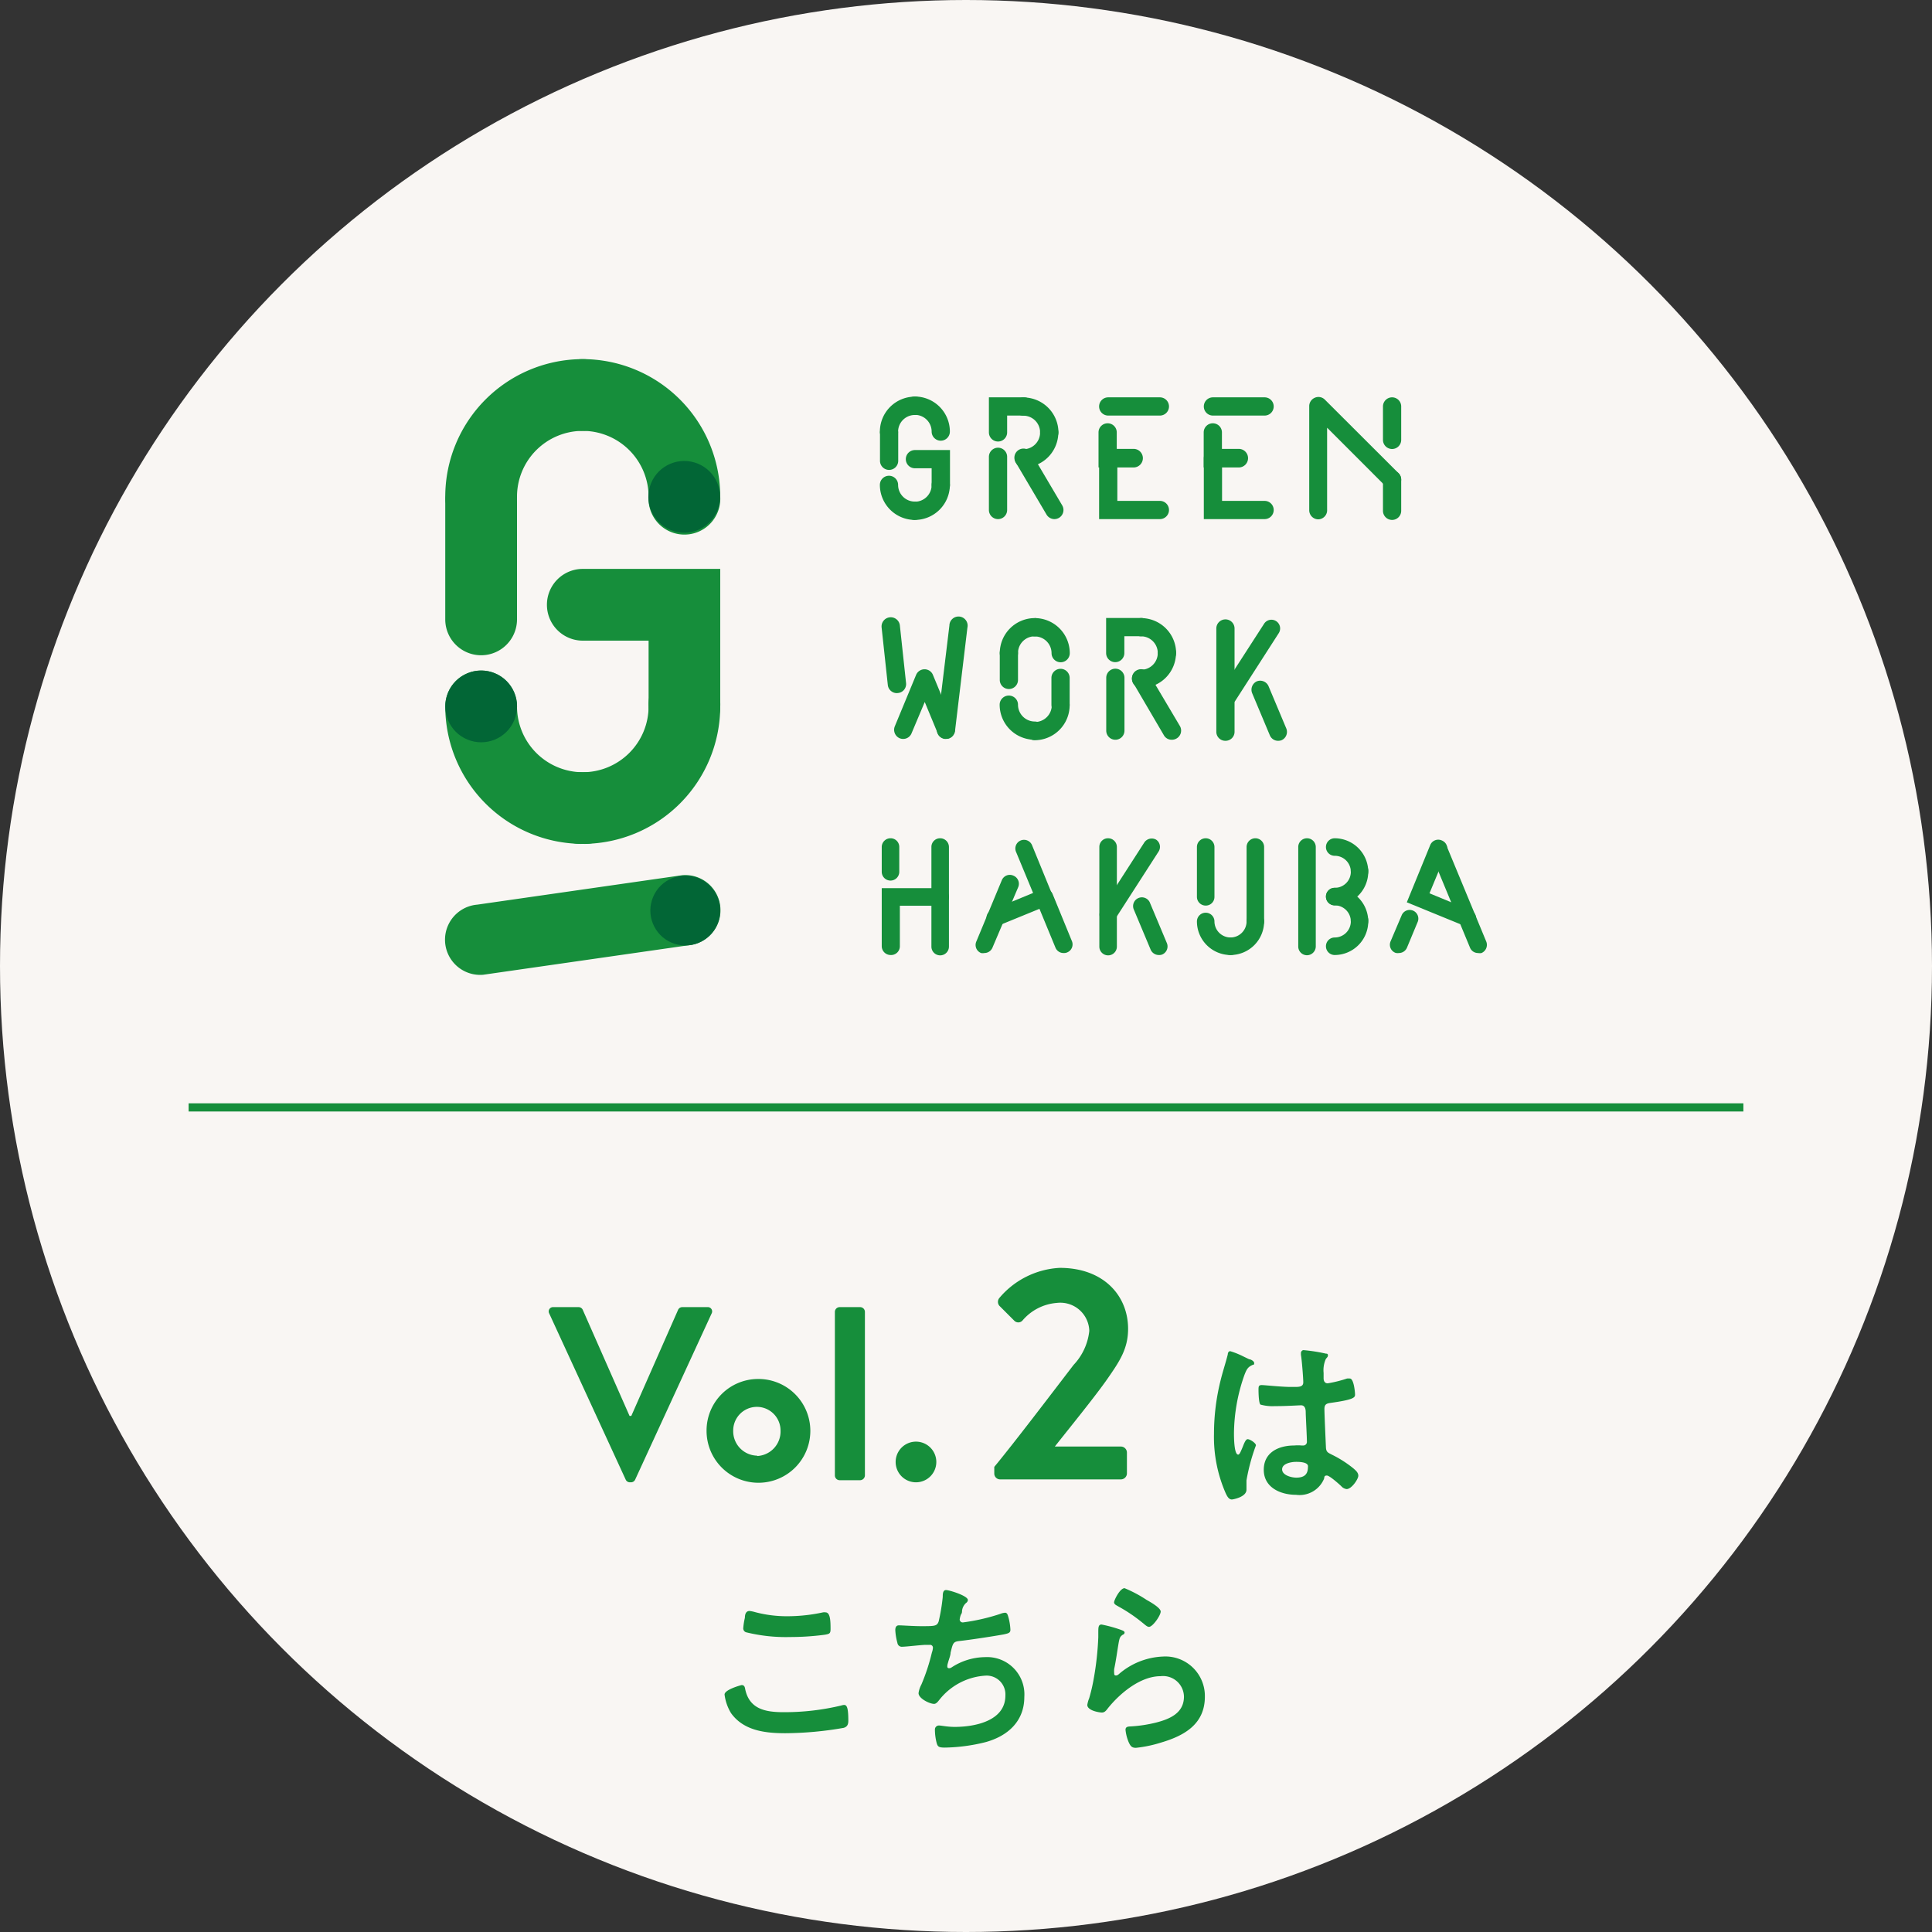<svg xmlns="http://www.w3.org/2000/svg" viewBox="0 0 165.32 165.32"><rect x="0" y="0" width="165.32" height="165.32" fill="#333333" stroke="none"/><defs><style>.cls-1{fill:#f9f6f3;}.cls-2{fill:#168e3b;}.cls-3{fill:#026636;}.cls-4{fill:none;stroke:#168e3b;stroke-miterlimit:10;stroke-width:0.7px;}</style></defs><g id="レイヤー_2" data-name="レイヤー 2"><g id="レイヤー_1-2" data-name="レイヤー 1"><circle class="cls-1" cx="82.66" cy="82.66" r="82.66"/><path class="cls-2" d="M105.05,60.3a.7.7,0,0,1-.41-.12.73.73,0,0,1-.22-1l3.75-5.81a.74.74,0,0,1,1.25.81L105.68,60A.77.77,0,0,1,105.05,60.3Z"/><path class="cls-2" d="M95.43,56.66a.78.78,0,0,1-.78-.78v-3h3a.78.78,0,0,1,0,1.56H96.21v1.43A.78.78,0,0,1,95.43,56.66Z"/><path class="cls-2" d="M109.38,63.39a.76.76,0,0,1-.72-.47l-1.52-3.62a.79.79,0,0,1,.41-1,.78.78,0,0,1,1,.42l1.52,3.62a.78.78,0,0,1-.41,1A.8.8,0,0,1,109.38,63.39Z"/><path class="cls-2" d="M104.86,63.39a.77.77,0,0,1-.78-.78V53.78a.78.78,0,1,1,1.56,0v8.83A.77.77,0,0,1,104.86,63.39Z"/><path class="cls-2" d="M76.74,59.31a.78.78,0,0,1-.77-.69l-.53-4.92A.78.78,0,0,1,77,53.51l.53,4.93a.77.77,0,0,1-.68.86Z"/><path class="cls-2" d="M80.94,63.23h-.09a.78.78,0,0,1-.68-.87l1.07-8.84a.78.78,0,1,1,1.54.19l-1.06,8.84A.79.79,0,0,1,80.94,63.23Z"/><path class="cls-2" d="M77.28,63.23a.8.8,0,0,1-.3-.06.79.79,0,0,1-.42-1l1.83-4.42a.78.78,0,0,1,.72-.48.77.77,0,0,1,.72.48l1.83,4.42a.78.78,0,0,1-.42,1,.79.79,0,0,1-1-.42l-1.11-2.68L78,62.75A.77.77,0,0,1,77.28,63.23Z"/><path class="cls-2" d="M95.44,63.3a.78.78,0,0,1-.78-.78V58a.78.78,0,0,1,1.56,0v4.52A.78.78,0,0,1,95.44,63.3Z"/><path class="cls-2" d="M100.26,63.3a.76.76,0,0,1-.67-.39L97,58.49a.78.78,0,1,1,1.34-.79l2.62,4.42a.78.78,0,0,1-.28,1.07A.79.79,0,0,1,100.26,63.3Z"/><path class="cls-2" d="M99.85,56.66a.78.78,0,0,1-.78-.78,1.43,1.43,0,0,0-1.43-1.43.78.78,0,0,1,0-1.56,3,3,0,0,1,3,3A.78.78,0,0,1,99.85,56.66Z"/><path class="cls-2" d="M97.64,58.87a.78.78,0,0,1,0-1.56,1.43,1.43,0,0,0,1.43-1.43.78.78,0,1,1,1.56,0A3,3,0,0,1,97.64,58.87Z"/><path class="cls-2" d="M90.75,59.34c.43,0,.78.53.78,1a3,3,0,0,1-3,3,.78.78,0,0,1,0-1.56A1.44,1.44,0,0,0,90,60.3C90,59.87,90.32,59.34,90.75,59.34Z"/><path class="cls-2" d="M90.75,57.23a.78.78,0,0,1,.78.78V60.3a.78.78,0,1,1-1.56,0V58A.78.78,0,0,1,90.75,57.23Z"/><path class="cls-2" d="M86.33,59.52a.78.78,0,0,1,.78.78,1.44,1.44,0,0,0,1.43,1.44.78.78,0,1,1,0,1.56,3,3,0,0,1-3-3A.78.78,0,0,1,86.33,59.52Z"/><path class="cls-2" d="M88.54,52.89a3,3,0,0,1,3,3,.78.78,0,1,1-1.56,0,1.43,1.43,0,0,0-1.43-1.43.78.78,0,0,1,0-1.56Z"/><path class="cls-2" d="M88.54,52.89a.78.78,0,1,1,0,1.56,1.43,1.43,0,0,0-1.43,1.43c0,.43-.35,1-.78,1s-.78-.54-.78-1A3,3,0,0,1,88.54,52.89Z"/><path class="cls-2" d="M86.33,55.1a.78.78,0,0,1,.78.78v2.3a.78.78,0,0,1-1.56,0v-2.3A.78.78,0,0,1,86.33,55.1Z"/><path class="cls-2" d="M85.4,38.31a.78.78,0,0,1,.78.78v4.55a.78.78,0,1,1-1.56,0V39.09A.78.78,0,0,1,85.4,38.31Z"/><path class="cls-2" d="M108.21,34h-4.42a.78.78,0,0,0,0,1.56h4.42a.78.78,0,0,0,0-1.56Z"/><path class="cls-2" d="M103.79,38.43a.78.78,0,0,0-.78.78v5.21h5.2a.78.78,0,0,0,0-1.56h-3.64V39.21A.78.78,0,0,0,103.79,38.43Z"/><path class="cls-2" d="M90.22,44.42a.79.79,0,0,1-.67-.39l-2.61-4.42a.78.78,0,1,1,1.34-.79l2.61,4.42a.78.78,0,0,1-.27,1.07A.8.8,0,0,1,90.22,44.42Z"/><path class="cls-2" d="M87.61,40a.78.78,0,0,1,0-1.56A1.43,1.43,0,0,0,89,37a.78.78,0,1,1,1.56,0A3,3,0,0,1,87.61,40Z"/><path class="cls-2" d="M85.4,37.78a.78.78,0,0,1-.78-.78V34h3a.78.78,0,0,1,0,1.56H86.18V37A.78.78,0,0,1,85.4,37.78Z"/><path class="cls-2" d="M79.07,34.72a.78.78,0,0,0-.78-.78,3,3,0,0,0-3,3,.78.78,0,0,0,1.56,0,1.43,1.43,0,0,1,1.43-1.43A.78.78,0,0,0,79.07,34.72Z"/><path class="cls-2" d="M76.08,36.26a.78.78,0,0,1,.78.78v2.39a.78.78,0,0,1-1.56,0V37A.78.78,0,0,1,76.08,36.26Z"/><path class="cls-2" d="M78.29,44.49a.78.78,0,0,1,0-1.56,1.43,1.43,0,0,0,1.43-1.43.78.78,0,0,1,1.56,0A3,3,0,0,1,78.29,44.49Z"/><path class="cls-2" d="M80.5,42.28a.78.78,0,0,1-.78-.78V40.07H78.29a.78.78,0,0,1,0-1.56h3v3A.78.78,0,0,1,80.5,42.28Z"/><path class="cls-2" d="M77.51,34.72a.78.78,0,0,0,.78.78,1.43,1.43,0,0,1,1.43,1.43.78.78,0,1,0,1.56,0,3,3,0,0,0-3-3A.78.78,0,0,0,77.51,34.72Z"/><path class="cls-2" d="M78.29,44.49a3,3,0,0,1-3-3,.78.78,0,0,1,1.56,0,1.43,1.43,0,0,0,1.43,1.43.78.78,0,0,1,0,1.56Z"/><path class="cls-2" d="M119.12,40.26a.78.78,0,0,1,.78.78v2.67a.78.78,0,1,1-1.56,0V41A.78.78,0,0,1,119.12,40.26Z"/><path class="cls-2" d="M112.82,44.44a.78.78,0,0,1-.79-.78V34.75a.78.78,0,0,1,.49-.72.77.77,0,0,1,.85.17l6.3,6.29a.78.78,0,1,1-1.11,1.11l-5-5v7A.78.78,0,0,1,112.82,44.44Z"/><path class="cls-2" d="M119.12,34a.78.78,0,0,1,.78.78v2.86a.78.78,0,1,1-1.56,0V34.79A.78.78,0,0,1,119.12,34Z"/><path class="cls-2" d="M89.82,37.78A.78.78,0,0,1,89,37a1.43,1.43,0,0,0-1.43-1.43.78.78,0,0,1,0-1.56,3,3,0,0,1,3,3A.78.78,0,0,1,89.82,37.78Z"/><path class="cls-2" d="M106,40H103V37a.78.78,0,0,1,1.56,0v1.41H106A.78.78,0,0,1,106,40Z"/><path class="cls-2" d="M99.25,34H94.83a.78.78,0,0,0,0,1.56h4.42a.78.78,0,0,0,0-1.56Z"/><path class="cls-2" d="M94.83,38.43a.78.78,0,0,0-.78.78v5.21h5.2a.78.78,0,0,0,0-1.56H95.61V39.21A.78.78,0,0,0,94.83,38.43Z"/><path class="cls-2" d="M97,40h-3V37a.78.78,0,1,1,1.56,0v1.41H97A.78.78,0,0,1,97,40Z"/><path class="cls-2" d="M94.82,79a.78.78,0,0,1-.41-.12.75.75,0,0,1-.22-1l3.74-5.81a.77.77,0,0,1,1-.22.74.74,0,0,1,.22,1l-3.74,5.81A.75.75,0,0,1,94.82,79Z"/><path class="cls-2" d="M103.17,77.49a.74.74,0,0,0,.75-.75V72.48a.75.75,0,0,0-1.5,0v4.26A.75.75,0,0,0,103.17,77.49Z"/><path class="cls-2" d="M99.15,81.72a.76.76,0,0,1-.69-.46L97,77.78a.75.75,0,0,1,1.38-.58l1.46,3.48a.75.75,0,0,1-.4,1A.72.72,0,0,1,99.15,81.72Z"/><path class="cls-2" d="M94.82,71.73a.75.75,0,0,1,.75.75V81a.75.75,0,0,1-1.5,0V72.48A.74.74,0,0,1,94.82,71.73Z"/><path class="cls-2" d="M119.7,81.55a.75.75,0,0,0,.69-.45l.92-2.21a.74.74,0,1,0-1.37-.57L119,80.53a.74.74,0,0,0,.4,1A.69.69,0,0,0,119.7,81.55Z"/><path class="cls-2" d="M126.48,81.55a.74.74,0,0,0,.29,0,.76.76,0,0,0,.4-1l-3.39-8.18a.74.74,0,1,0-1.37.57l3.39,8.18A.74.74,0,0,0,126.48,81.55Z"/><path class="cls-2" d="M125.56,79.32a.74.74,0,0,0,.28-1.43l-3.52-1.45,1.46-3.52a.75.75,0,0,0-.4-1,.74.74,0,0,0-1,.4l-2,4.89,4.89,2A.75.75,0,0,0,125.56,79.32Z"/><path class="cls-2" d="M91,81.55a.74.74,0,0,1-.68-.45l-1.65-4a.74.74,0,0,1,.4-1,.76.76,0,0,1,1,.4l1.64,4a.74.74,0,0,1-.4,1A.66.66,0,0,1,91,81.55Z"/><path class="cls-2" d="M84.23,81.55a.69.69,0,0,1-.28,0,.74.74,0,0,1-.4-1l2.17-5.22a.74.74,0,0,1,1-.4.75.75,0,0,1,.4,1L84.92,81.1A.75.75,0,0,1,84.23,81.55Z"/><path class="cls-2" d="M85.16,79.32a.72.72,0,0,1-.68-.46.74.74,0,0,1,.4-1l3.52-1.45-1.46-3.52a.74.74,0,1,1,1.37-.57l2,4.89-4.89,2A.71.71,0,0,1,85.16,79.32Z"/><path class="cls-2" d="M105.3,81.72a2.88,2.88,0,0,0,2.87-2.87.75.75,0,0,0-1.5,0,1.38,1.38,0,0,1-1.37,1.37.75.75,0,1,0,0,1.5Z"/><path class="cls-2" d="M105.3,81.72a.75.75,0,0,0,0-1.5,1.38,1.38,0,0,1-1.38-1.37.75.75,0,0,0-1.5,0A2.88,2.88,0,0,0,105.3,81.72Z"/><path class="cls-2" d="M107.42,79.59a.75.75,0,0,0,.75-.74V72.48a.75.75,0,0,0-1.5,0v6.37A.74.74,0,0,0,107.42,79.59Z"/><path class="cls-2" d="M116.33,79.59a.74.74,0,0,1-.74-.74,1.38,1.38,0,0,0-1.38-1.38.75.75,0,0,1,0-1.5,2.88,2.88,0,0,1,2.87,2.88A.74.74,0,0,1,116.33,79.59Z"/><path class="cls-2" d="M114.21,77.47a.75.75,0,0,1,0-1.5,1.37,1.37,0,0,0,1.38-1.37.75.75,0,1,1,1.49,0A2.88,2.88,0,0,1,114.21,77.47Z"/><path class="cls-2" d="M116.33,75.35a.75.75,0,0,1-.74-.75,1.37,1.37,0,0,0-1.38-1.37.75.75,0,0,1,0-1.5,2.88,2.88,0,0,1,2.87,2.87A.75.75,0,0,1,116.33,75.35Z"/><path class="cls-2" d="M111.84,81.74a.75.75,0,0,1-.75-.75V72.48a.75.75,0,1,1,1.5,0V81A.76.76,0,0,1,111.84,81.74Z"/><path class="cls-2" d="M114.21,81.72a.75.75,0,0,1,0-1.5,1.38,1.38,0,0,0,1.38-1.37.75.75,0,1,1,1.49,0A2.88,2.88,0,0,1,114.21,81.72Z"/><path class="cls-2" d="M76.2,81.72a.76.76,0,0,1-.75-.75V76h5a.75.75,0,1,1,0,1.5H77V81A.75.75,0,0,1,76.2,81.72Z"/><path class="cls-2" d="M76.2,71.73a.74.74,0,0,1,.75.75V74.6a.75.75,0,0,1-1.5,0V72.48A.75.75,0,0,1,76.2,71.73Z"/><path class="cls-2" d="M80.45,71.73a.75.75,0,0,1,.75.75V81a.75.75,0,0,1-1.5,0V72.48A.74.74,0,0,1,80.45,71.73Z"/><path class="cls-2" d="M58.89,80.89,41.34,83.41a3,3,0,1,1-.5-6l17.55-2.52a3,3,0,1,1,.5,6Z"/><circle class="cls-3" cx="58.64" cy="77.91" r="2.99" transform="translate(-33.41 110.09) rotate(-72.3)"/><path class="cls-2" d="M52.94,33.8a3.08,3.08,0,0,0-3.07-3.07A11.78,11.78,0,0,0,38.1,42.5a3.07,3.07,0,0,0,6.14,0,5.63,5.63,0,0,1,5.63-5.63A3.07,3.07,0,0,0,52.94,33.8Z"/><path class="cls-2" d="M41.17,39.86a3.07,3.07,0,0,1,3.07,3.07V53a3.07,3.07,0,0,1-6.14,0V42.93A3.08,3.08,0,0,1,41.17,39.86Z"/><path class="cls-2" d="M49.87,72.21a3.07,3.07,0,1,1,0-6.13,5.64,5.64,0,0,0,5.63-5.63,3.07,3.07,0,1,1,6.13,0A11.78,11.78,0,0,1,49.87,72.21Z"/><path class="cls-2" d="M58.56,63.51a3.06,3.06,0,0,1-3.06-3.06V54.82H49.87a3.07,3.07,0,1,1,0-6.14H61.63V60.45A3.06,3.06,0,0,1,58.56,63.51Z"/><path class="cls-2" d="M46.8,33.8a3.06,3.06,0,0,0,3.07,3.07A5.64,5.64,0,0,1,55.5,42.5a3.07,3.07,0,1,0,6.13,0A11.78,11.78,0,0,0,49.87,30.73,3.07,3.07,0,0,0,46.8,33.8Z"/><circle class="cls-3" cx="58.55" cy="42.51" r="3.07" transform="translate(-3.13 80.34) rotate(-67.5)"/><path class="cls-2" d="M49.87,72.21A11.78,11.78,0,0,1,38.1,60.45a3.07,3.07,0,0,1,6.14,0,5.64,5.64,0,0,0,5.63,5.63,3.07,3.07,0,1,1,0,6.13Z"/><circle class="cls-3" cx="41.17" cy="60.45" r="3.07" transform="translate(-30.43 75.35) rotate(-67.5)"/><path class="cls-2" d="M47,112.4a.37.37,0,0,1,.36-.55h2.15a.39.39,0,0,1,.36.24l4,9.07h.15l4-9.07a.39.39,0,0,1,.36-.24h2.15a.37.37,0,0,1,.36.55l-6.54,14.21a.39.39,0,0,1-.36.23H53.9a.39.39,0,0,1-.36-.23Z"/><path class="cls-2" d="M64.79,118a4.44,4.44,0,1,1-4.33,4.41A4.41,4.41,0,0,1,64.79,118Zm0,6.59a2.1,2.1,0,0,0,2-2.18,2,2,0,1,0-4.05,0A2.09,2.09,0,0,0,64.79,124.56Z"/><path class="cls-2" d="M71.44,112.25a.41.41,0,0,1,.4-.4h1.77a.41.41,0,0,1,.4.4v14a.42.42,0,0,1-.4.41H71.84a.41.41,0,0,1-.4-.41Z"/><path class="cls-2" d="M78.38,123.36a1.74,1.74,0,1,1,0,3.48,1.74,1.74,0,0,1,0-3.48Z"/><path class="cls-2" d="M85.08,125.52c1.73-2.09,5-6.4,6.79-8.73a5,5,0,0,0,1.34-2.91,2.48,2.48,0,0,0-2.78-2.39A4.28,4.28,0,0,0,87.49,113a.48.48,0,0,1-.71,0l-1.26-1.26a.52.52,0,0,1,0-.68,7.25,7.25,0,0,1,5.16-2.57c3.76,0,5.85,2.38,5.85,5.22,0,1.7-.73,2.78-1.75,4.25s-3.13,4.06-4.52,5.82h5.67a.52.52,0,0,1,.5.5v1.81a.52.52,0,0,1-.5.5H85.58a.5.5,0,0,1-.5-.5Z"/><path class="cls-2" d="M106.89,116.31c.13,0,.43.16.43.33s-.07.13-.15.16c-.38.18-.48.33-.68.84a15.3,15.3,0,0,0-.9,5c0,.27,0,1.83.36,1.83.11,0,.2-.21.36-.59.08-.18.25-.73.45-.73s.71.33.71.53a16.62,16.62,0,0,0-.81,3c0,.26,0,.53,0,.79,0,.64-1.17.84-1.25.84-.28,0-.42-.31-.53-.54a12,12,0,0,1-1-5.09,18.93,18.93,0,0,1,.58-4.62c.18-.73.42-1.44.6-2.16,0-.12.06-.28.21-.28a6.57,6.57,0,0,1,1.06.42Zm6.57-.48c.08,0,.17,0,.17.15s-.1.18-.19.33a2.38,2.38,0,0,0-.18,1.17v.46c0,.23.1.43.35.43a10.46,10.46,0,0,0,1.65-.41,1.11,1.11,0,0,1,.25,0c.33,0,.44,1.14.44,1.38s-.11.43-2.06.7c-.36.05-.56.11-.56.53s.11,2.85.13,3.28.2.46.56.65a9.58,9.58,0,0,1,1.79,1.15c.19.17.42.35.42.63s-.57,1.14-1,1.14a.73.73,0,0,1-.46-.25c-.19-.18-1-.91-1.23-.91s-.21.13-.24.27a2.27,2.27,0,0,1-2.4,1.38c-1.32,0-2.76-.62-2.76-2.14s1.31-2.08,2.6-2.08a3.45,3.45,0,0,1,.64,0h.12a.31.31,0,0,0,.33-.35c0-.41-.09-2-.1-2.46,0-.17,0-.63-.4-.63-.13,0-1.3.07-2,.07h-.22a3.81,3.81,0,0,1-1.25-.13c-.15-.1-.17-1-.17-1.26s0-.41.27-.41,1.66.16,2.52.16h.27c.39,0,.77,0,.77-.39s-.13-2-.2-2.36c0-.05,0-.12,0-.17s.06-.23.23-.23A14.21,14.21,0,0,1,113.46,115.83Zm-2.56,9.26c-.38,0-1.19.13-1.19.64s.8.71,1.21.71c.63,0,1-.23,1-.91C112,125.11,111.22,125.09,110.9,125.09Z"/><path class="cls-2" d="M63.46,144.19c.22,0,.27.15.3.32.35,1.75,1.75,2,3.3,2a20.81,20.81,0,0,0,4.92-.57,1.11,1.11,0,0,1,.25-.05c.25,0,.36.28.36,1.35,0,.31-.08.51-.39.61a29.69,29.69,0,0,1-5,.46c-1.71,0-3.56-.21-4.64-1.71A4,4,0,0,1,62,145C62,144.57,63.44,144.19,63.46,144.19Zm.28-5.76c0-.28.08-.58.4-.58a2.94,2.94,0,0,1,.48.1,10.54,10.54,0,0,0,2.8.35,14.34,14.34,0,0,0,3-.33.73.73,0,0,1,.22,0c.41,0,.43.74.43,1.42,0,.39-.09.42-.47.49a22.71,22.71,0,0,1-3,.2,14.21,14.21,0,0,1-3.77-.41.35.35,0,0,1-.23-.35A5.61,5.61,0,0,1,63.74,138.43Z"/><path class="cls-2" d="M82.82,136.91a.32.32,0,0,1-.15.25,1.07,1.07,0,0,0-.35.68c0,.1,0,.19-.1.33a1.89,1.89,0,0,0-.1.41.26.26,0,0,0,.28.25,17.21,17.21,0,0,0,3.19-.73A1.35,1.35,0,0,1,86,138c.21,0,.24.23.31.46a4.92,4.92,0,0,1,.15,1c0,.27-.18.31-.6.4-.89.16-2.84.46-3.76.56-.54.06-.56.18-.76,1,0,.23-.13.52-.23.89a1,1,0,0,0-.05.29c0,.1.05.15.17.15a.39.39,0,0,0,.18-.06,5.31,5.31,0,0,1,2.88-.89,3.19,3.19,0,0,1,3.36,3.41c0,2.08-1.42,3.35-3.34,3.87a15.25,15.25,0,0,1-3.45.46c-.54,0-.63-.08-.72-.43A4.69,4.69,0,0,1,80,148a.34.34,0,0,1,.35-.35c.21,0,.71.12,1.34.12,1.71,0,4.34-.5,4.34-2.68a1.61,1.61,0,0,0-1.64-1.71,5.44,5.44,0,0,0-4,2.06c-.12.15-.27.36-.46.36-.38,0-1.33-.46-1.33-.92a2.16,2.16,0,0,1,.24-.73,16.89,16.89,0,0,0,.9-2.74,1.43,1.43,0,0,0,.09-.41.24.24,0,0,0-.27-.25l-.34,0c-.38,0-1.67.16-2,.16a.38.38,0,0,1-.43-.33,5.07,5.07,0,0,1-.18-1.09c0-.43.26-.41.34-.41.23,0,1.21.07,1.87.07,1.17,0,1.35,0,1.5-.4a16.42,16.42,0,0,0,.35-2.1c0-.23,0-.59.28-.59S82.82,136.55,82.82,136.91Z"/><path class="cls-2" d="M95.93,139.47c.12.05.3.1.3.23a.2.2,0,0,1-.15.18c-.26.17-.28.32-.35.65-.13.76-.23,1.53-.39,2.29a2.11,2.11,0,0,0,0,.35c0,.1,0,.2.16.2a.37.37,0,0,0,.22-.1,6.13,6.13,0,0,1,3.78-1.52,3.38,3.38,0,0,1,3.6,3.43c0,2.35-1.75,3.34-3.75,3.93a10.83,10.83,0,0,1-2.15.45c-.36,0-.46-.15-.61-.46a3.66,3.66,0,0,1-.28-1.08c0-.26.2-.28.41-.29a11.69,11.69,0,0,0,2.2-.33c1.17-.3,2.39-.81,2.39-2.22a1.79,1.79,0,0,0-2-1.75c-1.73,0-3.48,1.46-4.52,2.76-.13.17-.26.35-.5.35s-1.25-.17-1.25-.65a2.44,2.44,0,0,1,.16-.57,15.22,15.22,0,0,0,.38-1.62,25.75,25.75,0,0,0,.4-3.6c0-.13,0-.25,0-.36,0-.48,0-.73.28-.73A11.43,11.43,0,0,1,95.93,139.47Zm.3-3.57a10.93,10.93,0,0,1,1.88,1c.25.14,1.21.67,1.21,1s-.68,1.31-1,1.31c-.18,0-.39-.23-.53-.33a13.34,13.34,0,0,0-2.08-1.41c-.16-.1-.38-.18-.38-.36S95.83,135.9,96.23,135.9Z"/><line class="cls-4" x1="16.14" y1="94.76" x2="149.18" y2="94.76"/></g></g></svg>